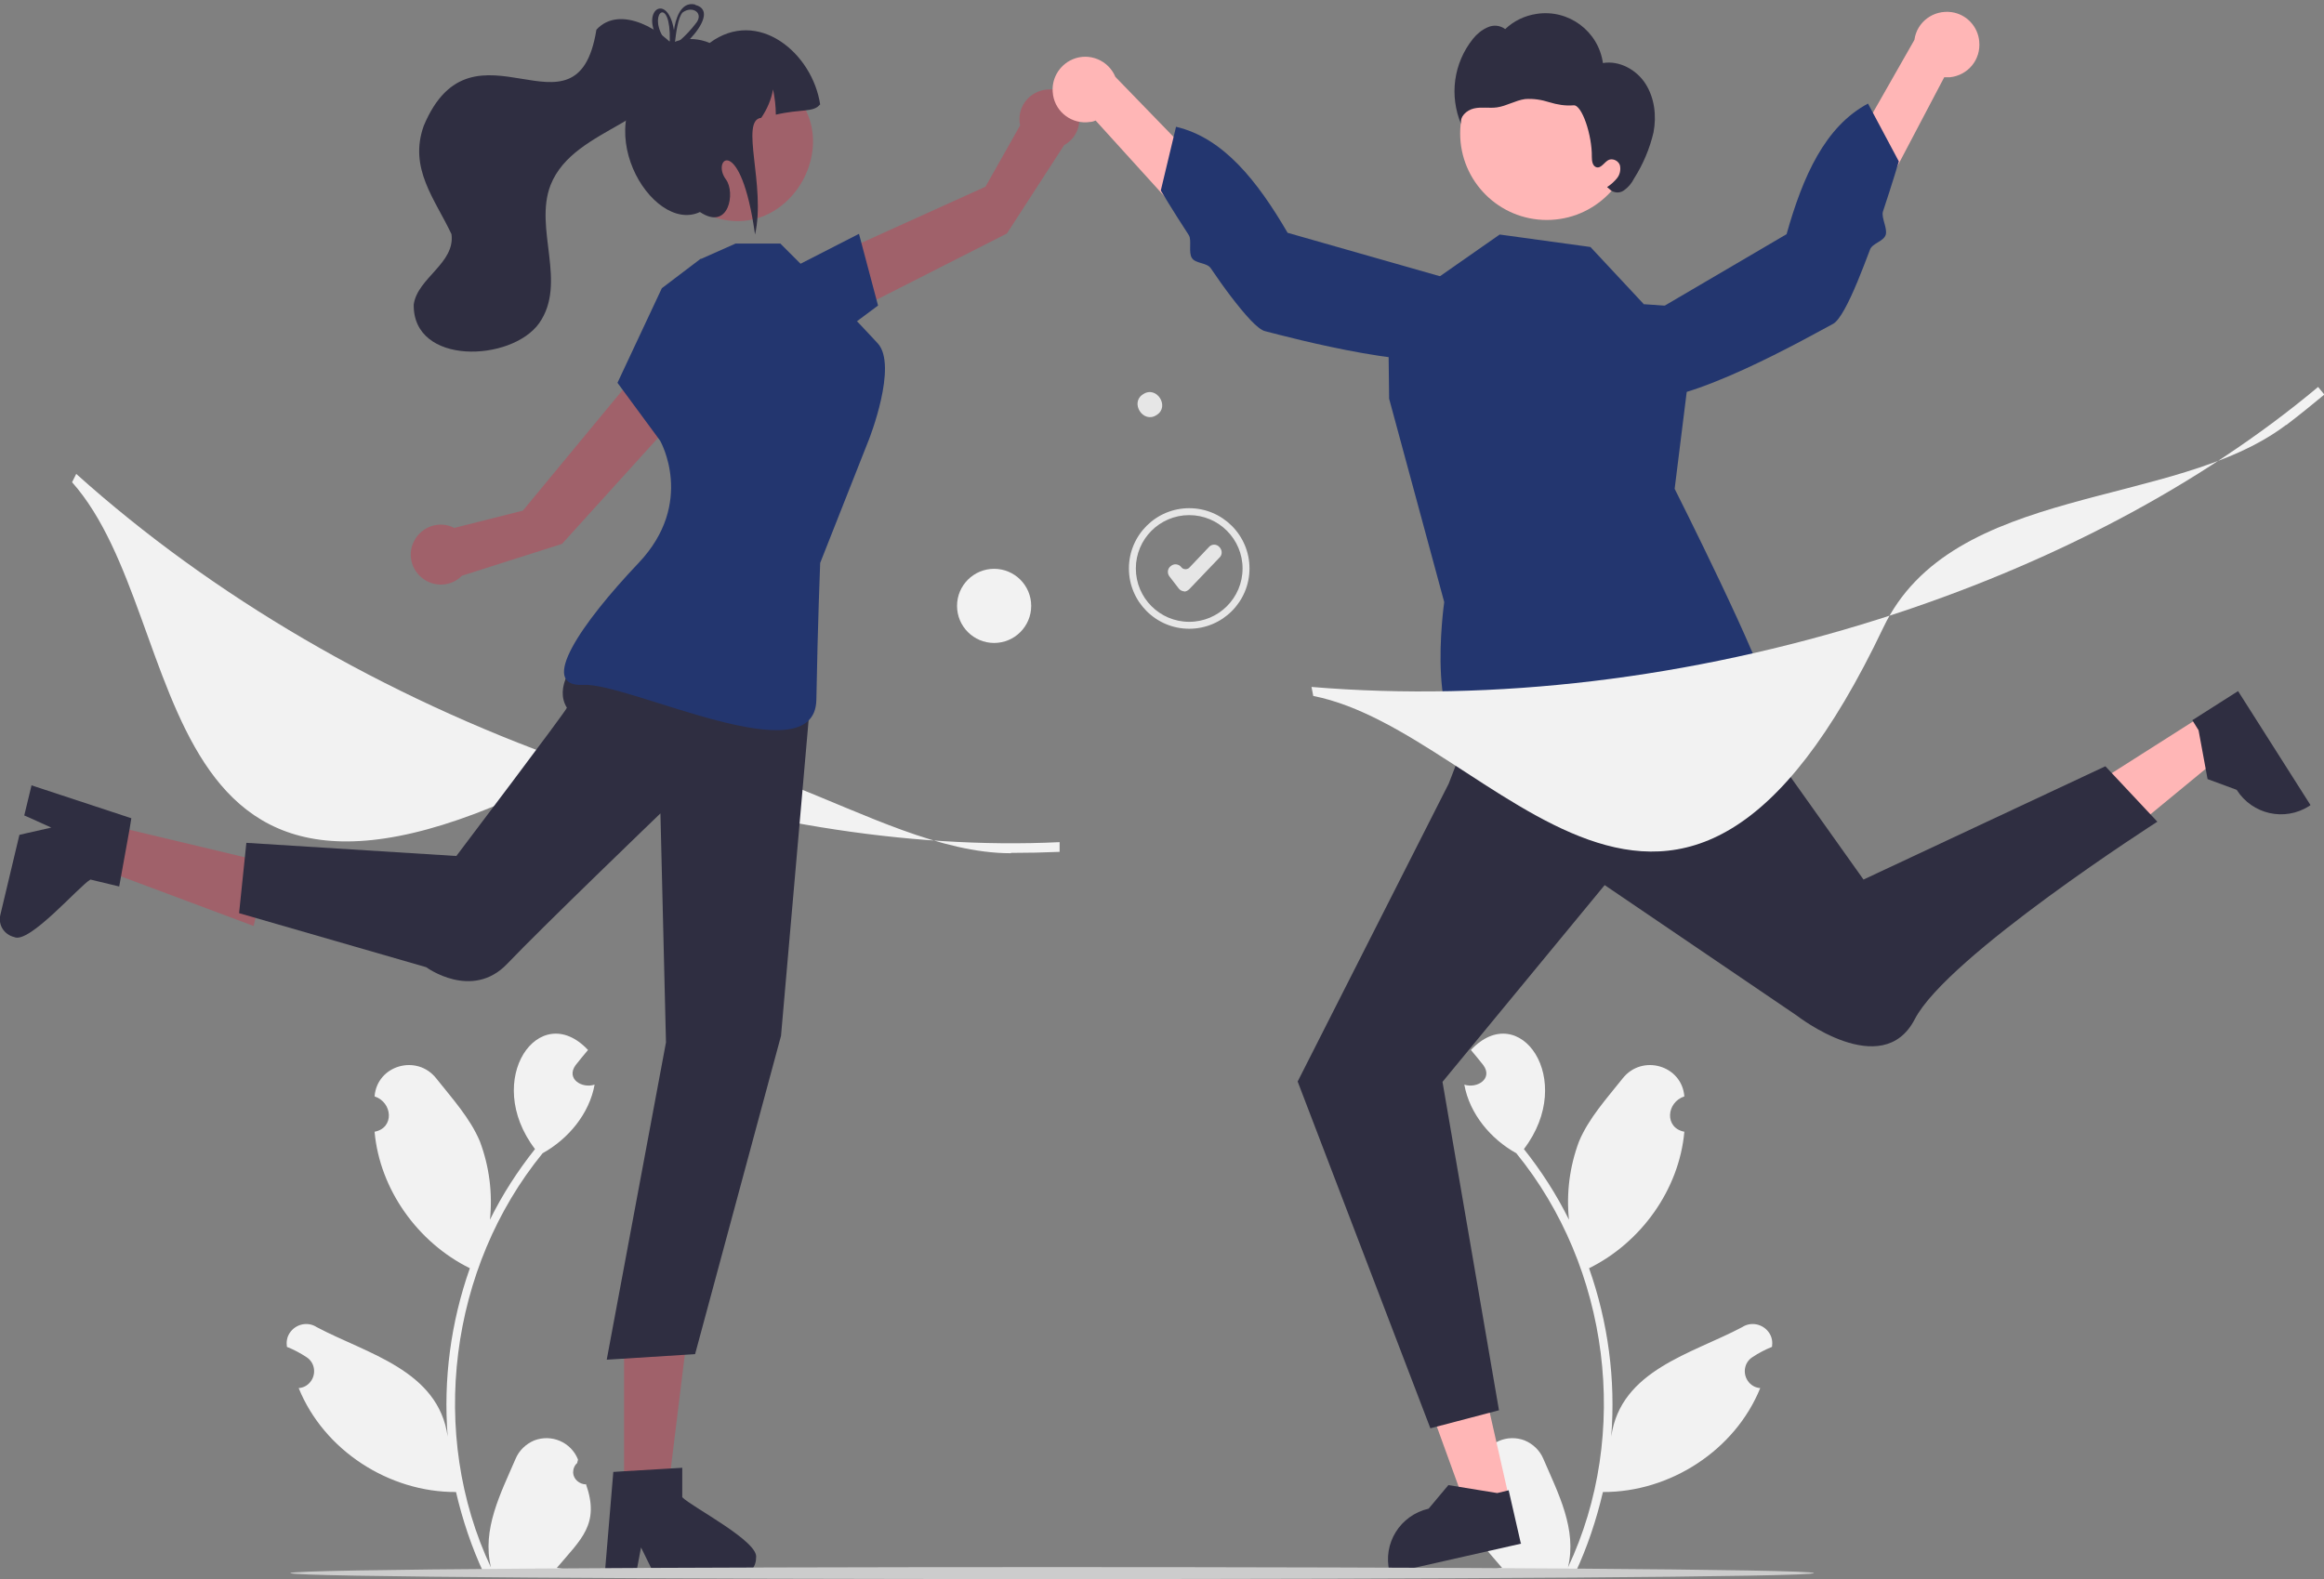 <?xml version="1.0" encoding="UTF-8"?>
<svg id="Layer_1" xmlns="http://www.w3.org/2000/svg" version="1.1" viewBox="0 0 670.7 455.8">
  <rect x="0" y="0" width="670.7" height="455.8" fill="#808080" stroke="none"/>
  <!-- Generator: Adobe Illustrator 29.5.1, SVG Export Plug-In . SVG Version: 2.1.0 Build 141)  -->
  <defs>
    <style>
      .st0 {
        fill: #2f2e41;
      }

      .st1 {
        fill: #ffb6b6;
      }

      .st2 {
        fill: #ff6584;
      }

      .st3 {
        fill: #f2f2f2;
      }

      .st4 {
        fill: #23366f;
      }

      .st5 {
        fill: #f0f0f0;
        isolation: isolate;
        opacity: .3;
      }

      .st6 {
        fill: #a0616a;
      }

      .st7 {
        fill: #ccc;
      }

      .st8 {
        fill: #e6e6e6;
      }
    </style>
  </defs>
  <path class="st3" d="M169.2,428.5c-2,0-3.7-1.5-3.8-3.4,0-1.1.4-2.1,1.2-2.8,0-.4.2-.6.2-1-2-5-7.6-7.4-12.6-5.5-2.4,1-4.4,2.9-5.4,5.3-4.3,10-9.8,20.4-7.1,31.4-18.2-38.6-12-86.6,14.9-119.6,7.4-4.1,13.5-11.4,15-19.8-3.7,1.2-8.3-1.7-5.5-5.6,1.2-1.5,2.4-3,3.6-4.4-14-14.9-30.6,8.5-15.3,28.6-5,6.3-9.4,13.1-13,20.4.8-7.7-.2-15.4-2.9-22.6-2.8-6.7-8-12.4-12.6-18.2-5.6-7.1-17.1-3.8-17.8,5.2,5.2,1.7,5.8,9.1,0,10.2,1.5,16.7,12.5,32,27.5,39.4-5.5,15.6-7.7,32.1-6.4,48.6-2.7-19.2-23.3-23.9-37.8-31.6-2.6-1.7-6.1-.9-7.8,1.7-.8,1.2-1,2.6-.8,4,2,.8,3.9,1.8,5.7,3,2.3,1.5,2.8,4.6,1.3,6.8-.8,1.2-2.1,2-3.6,2.1,7.3,18,26.1,30.1,45.4,30,1.9,8.1,4.5,15.9,8,23.4h28.7c.1-.3.2-.6.3-1-2.7.2-5.3,0-7.9-.5,7-8.3,12.5-12.6,8.4-24.2h.1Z"/>
  <path class="st3" d="M425,428.5c2,0,3.7-1.5,3.8-3.4,0-1.1-.4-2.1-1.2-2.8,0-.4-.2-.6-.2-1,2-5,7.6-7.4,12.6-5.5,2.4,1,4.4,2.9,5.4,5.3,4.3,10,9.8,20.4,7.1,31.4,18.2-38.6,12-86.6-14.9-119.6-7.4-4.1-13.5-11.4-15-19.8,3.7,1.2,8.3-1.7,5.5-5.6-1.2-1.5-2.4-3-3.6-4.4,14-14.9,30.6,8.5,15.3,28.6,5,6.3,9.4,13.1,13,20.4-.8-7.7.2-15.4,2.9-22.6,2.8-6.7,8-12.4,12.6-18.2,5.6-7.1,17.1-3.8,17.8,5.2-5.2,1.7-5.8,9.1,0,10.2-1.5,16.7-12.5,32-27.5,39.4,5.5,15.6,7.7,32.1,6.4,48.6,2.7-19.2,23.3-23.9,37.8-31.6,2.6-1.7,6.1-.9,7.8,1.7.8,1.2,1,2.6.8,4-2,.8-3.9,1.8-5.7,3-2.3,1.5-2.8,4.6-1.3,6.8.8,1.2,2.1,2,3.6,2.1-7.3,18-26.1,30.1-45.4,30-1.9,8.1-4.5,15.9-8,23.4h-28.7c-.1-.3-.2-.6-.3-1,2.7.2,5.3,0,7.9-.5-7-8.3-12.5-12.6-8.4-24.2h0Z"/>
  <polygon class="st1" points="435.6 432.8 423.3 435.6 406.5 389.3 424.8 385.1 435.6 432.8"/>
  <path class="st0" d="M439,445.6l-38,8.6v-.5c-2-8.2,3.1-16.3,11.3-18.2h0l5.7-6.8,14.1,2.3,3.3-.8,3.5,15.3h.1Z"/>
  <polygon class="st1" points="634.9 207 641.7 217.7 603.7 249 593.7 233.2 634.9 207"/>
  <path class="st0" d="M645.9,199.5l20.9,32.9-.4.3c-7.1,4.5-16.4,2.4-20.9-4.7h0l-8.4-3.1-2.6-14.1-1.8-2.9,13.2-8.4h0Z"/>
  <path class="st6" d="M241.1,92.6l-3.1-17.7,46.4-21,10-17.7c-1-4.7,2-9.2,6.7-10.2s9.2,2,10.2,6.7c.8,3.7-.9,7.4-4.2,9.2l-16.5,25.5-49.6,25.2h.1Z"/>
  <polygon class="st4" points="227 78.2 247.9 67.5 253.4 88.2 238.9 99 227 78.2"/>
  <polygon class="st6" points="180.1 431.2 192.7 431.2 198.7 382.4 180.1 382.4 180.1 431.2"/>
  <path class="st0" d="M196.9,432.3v-8.6l-3.3.2-13.5.8-3.1.2-2.4,28.7v1.5c-.1,0,8.8,0,8.8,0l.3-1.5,1.3-6.9,3.4,6.9.7,1.5h23.8c2.9,0,5.3-2.4,5.3-5.4,1-4.7-18.8-14.8-21.3-17.5h0Z"/>
  <polygon class="st6" points="30.1 237.8 27.2 250.1 73.2 267.3 77.5 249.1 30.1 237.8"/>
  <path class="st0" d="M26.1,253.9l8.3,2,.6-3.3,2.4-13.3.5-3.1-27.3-9-1.5-.5-2.1,8.7,1.4.6,6.4,2.9-7.5,1.7-1.7.4L.1,264.1c-.7,2.9,1.1,5.7,4,6.4,4.3,2.1,18.8-14.8,22-16.6Z"/>
  <path class="st6" d="M199.6,115.8l-16.3-7.6-32.4,39.2-19.8,5c-4.2-2.2-9.4-.5-11.6,3.8-2.2,4.2-.5,9.4,3.8,11.6,3.3,1.7,7.4,1.1,10-1.6l28.9-9.2,37.3-41.2h.1Z"/>
  <path class="st8" d="M430.2-29.5c-9.6,0-17.4-7.8-17.4-17.4s7.8-17.4,17.4-17.4,17.4,7.8,17.4,17.4-7.8,17.4-17.4,17.4ZM430.2-62.3c-8.5,0-15.4,6.9-15.4,15.4s6.9,15.4,15.4,15.4,15.4-6.9,15.4-15.4h0c0-8.5-6.9-15.4-15.4-15.4Z"/>
  <path class="st8" d="M428.9-40.3h-.1c-.6,0-1.2-.3-1.6-.8l-2.7-3.5c-.7-.9-.6-2.3.4-3h0c.9-.8,2.3-.6,3,.3h0c.5.7,1.5.8,2.2.3l.2-.2,5.6-5.9c.8-.9,2.2-.9,3,0h0c.9.9.9,2.3,0,3.1h0l-8.7,9.1c-.4.4-1,.7-1.6.7h.3Z"/>
  <path class="st8" d="M343.2,181.5c-9.6,0-17.4-7.8-17.4-17.4s7.8-17.4,17.4-17.4,17.4,7.8,17.4,17.4h0c0,9.6-7.8,17.4-17.4,17.4ZM343.2,148.7c-8.5,0-15.4,6.9-15.4,15.4s6.9,15.4,15.4,15.4,15.4-6.9,15.4-15.4h0c0-8.5-6.9-15.4-15.4-15.4h0Z"/>
  <path class="st8" d="M341.9,170.7h-.1c-.6,0-1.2-.3-1.6-.8l-2.7-3.5c-.7-.9-.6-2.3.4-3h0c.9-.8,2.3-.6,3,.3h0c.5.7,1.5.8,2.2.3l.2-.2,5.6-5.9c.8-.9,2.2-.9,3,0h0c.9.9.9,2.3,0,3.1h0l-8.7,9.1c-.4.4-1,.7-1.6.7h.3Z"/>
  <path class="st8" d="M152.2-53.5c-9.6,0-17.4-7.8-17.4-17.4s7.8-17.4,17.4-17.4,17.4,7.8,17.4,17.4-7.8,17.4-17.4,17.4ZM152.2-86.3c-8.5,0-15.4,6.9-15.4,15.4s6.9,15.4,15.4,15.4,15.4-6.9,15.4-15.4h0c0-8.5-6.9-15.4-15.4-15.4h0Z"/>
  <path class="st8" d="M150.9-64.3h-.1c-.6,0-1.2-.3-1.6-.8l-2.7-3.5c-.7-.9-.6-2.3.4-3h0c.9-.8,2.3-.6,3,.3h0c.5.7,1.5.8,2.2.3,0,0,.1,0,.2-.2l5.6-5.9c.8-.9,2.2-.9,3,0h0c.9.9.9,2.3,0,3.1h0l-8.7,9.1c-.4.4-1,.7-1.6.7h.3Z"/>
  <path class="st3" d="M291.7,246.3c-40.4,0-86.9-44.8-127.9-23.5-124.4,64.5-107.3-43.4-143-83.6l1.2-2.4c39.4,35.4,88.7,64.1,142.4,83.2,48.5,17.2,97.5,25.2,141.4,23.1v2.8c-4.6.2-9.3.3-14,.3h0Z"/>
  <ellipse class="st8" cx="236.2" cy="-68.2" rx="8.4" ry="11.3"/>
  <path class="st8" d="M333.8,119.8c-3.9,2.6-7.8-3.6-3.9-6,3.9-2.6,7.8,3.6,3.9,6Z"/>
  <circle class="st2" cx="311.6" cy="-97.4" r="11"/>
  <path class="st5" d="M350.1-37.1l62.6-182.8-68.7,180.6c-1.2,1.5-.9,3.7.6,4.8s3.7.9,4.8-.6c.5-.6.7-1.3.7-2.1h0Z"/>
  <circle class="st3" cx="286.9" cy="174.9" r="10.7"/>
  <path class="st0" d="M183.2,175.4s-26.7,17.4-19.6,28.9c.2.4-31.9,42.8-31.9,42.8l-60.6-3.8-2.1,20.3,54,15.6s13.2,9.7,23.4-1,44.2-43.4,44.2-43.4l1.6,66.1-17.1,91.6,25.5-1.6,24.8-91.9,9.1-104.1-51.3-19.5Z"/>
  <path class="st4" d="M202.2,74.7l-11.2,8.5-12.8,27.3,12.3,16.7s10.3,17.9-6.2,35.3-29.3,35.9-16,35.2,66.9,26.6,67.3,4.3,1.1-39.5,1.1-39.5l14.1-35.7s8.4-21.3,2.5-27.7-13.8-14.5-13.8-14.5l-14.3-14.3h-12.9l-9.9,4.4h-.2Z"/>
  <path class="st6" d="M223.2,22.3c25.2,14.3,4.5,52.1-21.1,38.7-25.2-14.3-4.5-52.1,21.1-38.7Z"/>
  <path class="st0" d="M236.6,30.2c-1.8,2.3-5.4,1.2-12.7,2.9,0-2.4-.3-4.9-.8-7.3-.5,2.9-1.7,5.7-3.4,8.2-6.3.7,1.4,19.7-1.8,33.7-4.1-29.5-12.8-21.8-8.4-15.9,2.8,3.7.9,15-7.5,9.4-13.9,6.6-33.7-26.2-11.8-41.7-.4-8.3,8.9-9.6,14.6-7.1,13.9-10.3,29.7,2.9,31.9,17.8h-.1Z"/>
  <path class="st0" d="M172.1,8.7c-5.6,34.5-35.6-6.3-49.8,27.6-4.4,12.3,3.2,21.1,8,31.3,1.1,8.4-9.8,12.6-10.9,20.3-.3,17.7,28.2,16.6,36.2,5.4,8.2-11.7-1.6-27.3,3.3-39.9,6.9-17.4,35.1-17.5,37.5-37.8-4.7-6.8-17.5-14.5-24.3-7h0Z"/>
  <path class="st0" d="M194.8,12.1c-.2,0-.4.2-.5.2h0c-.2,0-.3.2-.5.2h0c-.2-.2-.4-.4-.6-.6v.9h0c.2.3.4.5.6.7.2,0,.4-.3.6-.4.1,0,.2-.2.4-.3v-.9h0v.2ZM200.6,1.3c-4.3-1-5.7,4.6-6.1,7.4-1.6-9.8-8.1-6.7-5.8,0,.7,2,1.8,3.8,3.3,5.3s.4.5.7.7c-.3,1.4,1.1,1,2.8-.2,1.3-.9,2.5-2,3.6-3.2,3.5-3.7,6.3-8.7,1.5-9.9h0ZM200.7,6.9c-1.3,1.7-2.8,3.3-4.4,4.7-.5.5-1,.9-1.6,1.3v.2s0,.2-.1.3c-.5,1-1.1.4-1.4-.4h0c-.8-.8-1.4-1.7-2-2.6-4-6.9,2.4-11.6,2.1,1.3,0,0,0,.2-.1.4v.9h0c.2.3.4.5.6.7.2,0,.4-.3.6-.4.1,0,.2-.2.4-.3v-.9h0c.3-2.6.9-7.2,2.2-8.5,2.8-2.1,6.4.2,3.7,3.3h0ZM194.8,12.1c-.2,0-.4.2-.5.2h0c-.2,0-.3.2-.5.2h0c-.2-.2-.4-.4-.6-.6v.9h0c.2.3.4.5.6.7.2,0,.4-.3.6-.4.1,0,.2-.2.4-.3v-.9h0v.2Z"/>
  <path class="st0" d="M427.4,202l-9.3,24.2-43.6,86,38.3,100.1,19.8-5.2-16.3-94.8,46.8-56.8,55.5,37.7s24.6,19.2,34,1,70-57,70-57l-15-16-69.8,32.7-48.2-67.8-62.2,16h0Z"/>
  <path class="st4" d="M474.3,87.7l-15.3-16.4-26.2-3.6-32.2,22.5.3,24.9,15.9,58.7s-6.1,42.2,10.9,41.8,26.1-8.9,33-7.1,36.2,9,38,1.4,11.7-2.2,11.3-9.4-26.7-59.4-26.7-59.4l6.5-52.2-15.5-1.1h0Z"/>
  <path class="st1" d="M571.2,12c.5,5.2-3.2,9.7-8.4,10.3h-1.7l-35.2,66.9-9.4-14.5,36-63.2c.7-5.2,5.5-8.7,10.7-8,4.3.6,7.6,4.1,8,8.4h0Z"/>
  <path class="st4" d="M460.4,100.1s-1.4,11.9,12,14.9,50.5-18.3,56.6-21.5c1.9-1,4.5-6,7.1-12.3,1.2-2.9,2.4-6,3.6-9.2.7-1.8,3.9-2.3,4.5-4.2.6-1.8-1.3-4.9-.8-6.7,2.7-8.1,4.6-14.5,4.6-14.5l-8.9-16.7c-12.4,6.6-18.8,21-23.5,37.7l-55.4,32.5h.2Z"/>
  <path class="st1" d="M303.9,27.4c.8,5.1,5.6,8.6,10.7,7.8.5,0,1.1-.2,1.6-.4l50.8,56,5.5-16.4-50.6-52.2c-2-4.8-7.5-7.1-12.3-5.1-4,1.7-6.4,5.9-5.7,10.2h0Z"/>
  <path class="st4" d="M433.2,84.9s4.3,11.2-7.9,17.4-53.5-5-60.2-6.7c-2.1-.5-5.8-4.7-10-10.2-1.9-2.5-3.8-5.2-5.7-8-1.1-1.6-4.4-1.3-5.4-2.9-1.1-1.6,0-5.1-.9-6.6-4.7-7.2-8.1-12.9-8.1-12.9l4.4-18.4c13.7,3.2,23.5,15.7,32.2,30.6l61.7,17.6h-.1Z"/>
  <circle class="st1" cx="446.4" cy="38.5" r="25"/>
  <path class="st0" d="M474.9,24.2c-2.6-4.1-7.6-6.8-12.3-6-1.3-9.2-9.9-15.6-19.1-14.2-3.4.5-6.6,2-9.1,4.4-1.5-1.1-3.4-1.3-5.1-.5-1.6.7-3.1,1.9-4.2,3.3-5.6,7-6.9,16.4-3.4,24.7-.6-2.1,1.5-4.1,3.7-4.6s4.4,0,6.6-.3c2.8-.4,5.3-2,8.1-2.4,2.4-.2,4.8.2,7,.9,2.3.7,4.6,1.1,7,.9,2.4-.3,5.4,8.6,5.3,14.9,0,1.2.2,2.7,1.4,3,1.4.3,2.3-1.7,3.6-2.2,1.3-.4,2.7.4,3.1,1.6.3,1.3,0,2.7-.8,3.7s-1.8,1.9-2.9,2.6l.6.5c1.1,1.2,2.9,1.4,4.2.5,1.3-.9,2.3-2.1,3-3.5,2.6-4.1,4.5-8.6,5.6-13.3.9-4.8.3-9.9-2.3-14h0Z"/>
  <path class="st3" d="M659.7,122.7c-32.2,24.4-96.3,16.7-116.2,58.5-60.2,126.5-111.8,30.1-164.5,19.7l-.5-2.6c52.8,4.4,109.4-2.4,163.8-19.6,49.1-15.6,92.9-38.7,126.7-67l1.8,2.2c-3.6,3-7.2,5.9-11,8.8h0Z"/>
  <path class="st7" d="M523.5,454.1c-.8,2.3-438.8,2.3-439.7,0,.8-2.3,438.8-2.3,439.7,0Z"/>
</svg>